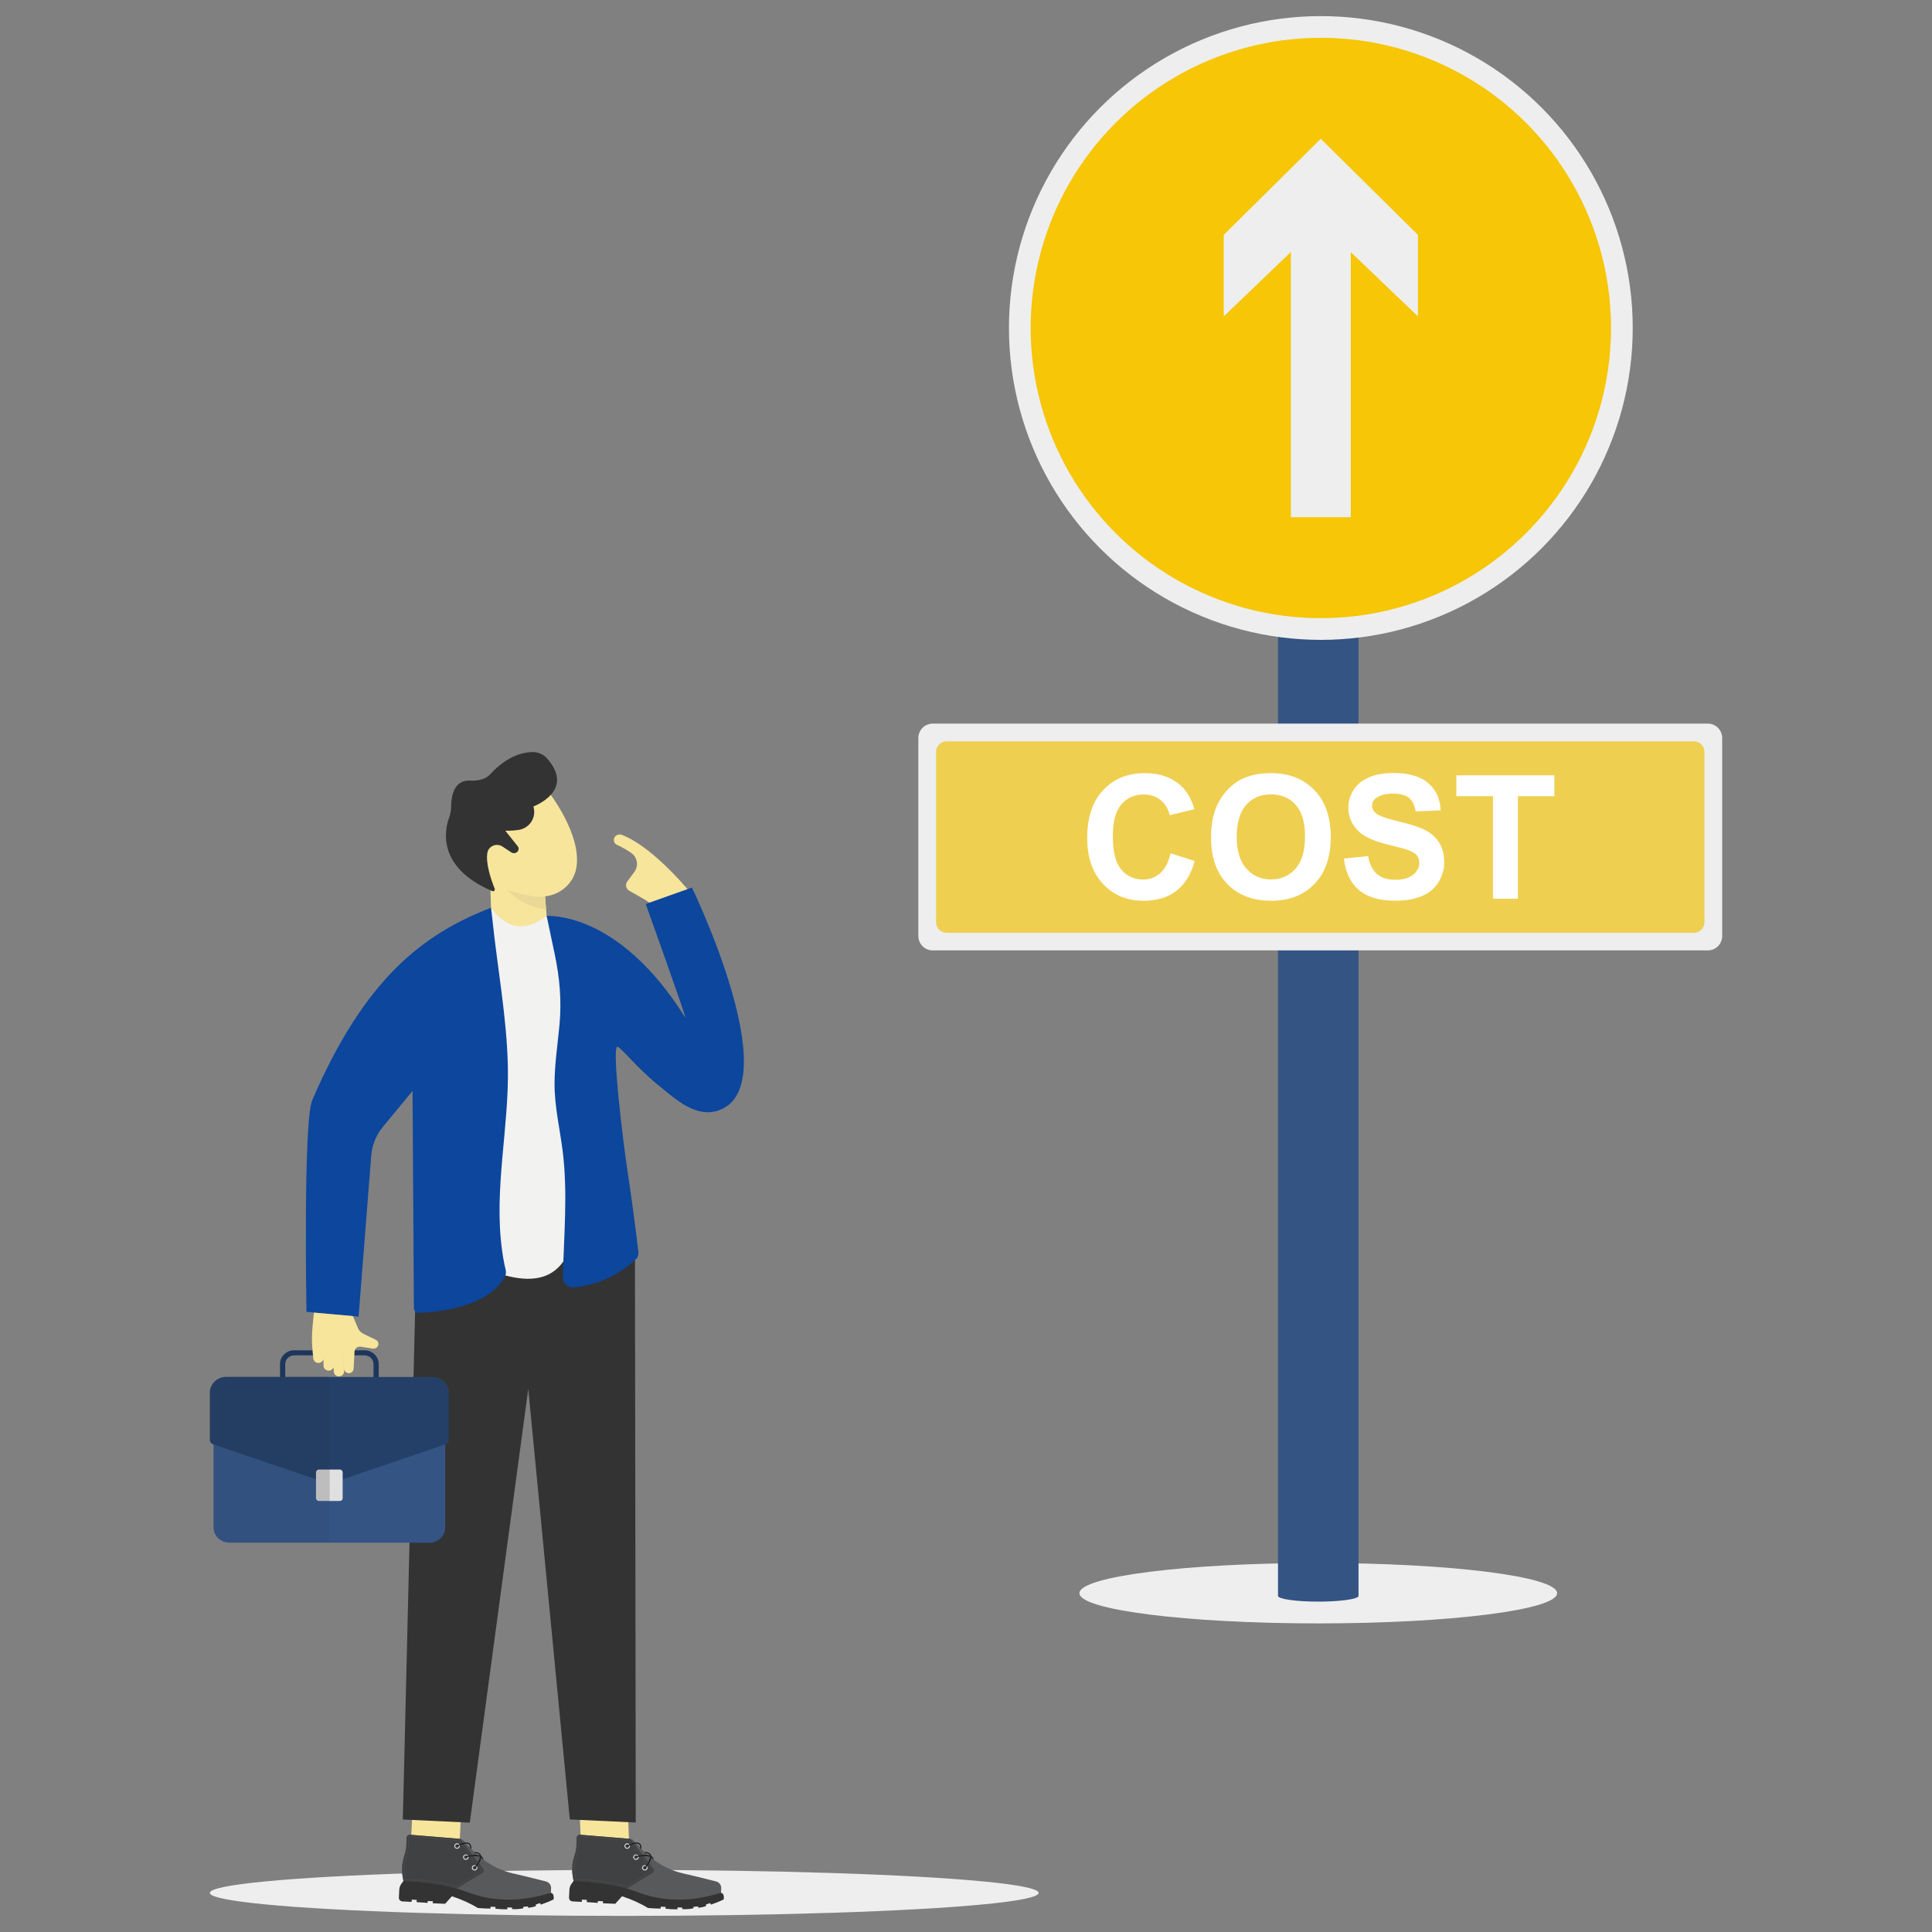 <?xml version="1.0" encoding="UTF-8"?>
<svg xmlns="http://www.w3.org/2000/svg" xml:space="preserve" id="Businessmanlookingatroadsigncostrisingupsymbolizingbusinessobstacle" x="0" y="0" version="1.1" viewBox="0 0 3000 3000">
  <rect x="0" y="0" width="3000" height="3000" fill="#808080" stroke="none"/>
  <ellipse cx="2047" cy="2473.9" fill="#eeeeee" rx="370.9" ry="46.9" class="coloreeeeee svgShape"></ellipse>
  <rect width="125" height="1562.8" x="1984.5" y="915.3" fill="#345483" class="color834e34 svgShape"></rect>
  <path fill="#345483" d="M2109.5,2478.1c0,4.9-28,8.9-62.5,8.9c-34.5,0-62.5-4-62.5-8.9s28-8.9,62.5-8.9     C2081.5,2469.2,2109.5,2473.2,2109.5,2478.1z" class="color834e34 svgShape"></path>
  <circle cx="2051" cy="509.3" r="484.3" fill="#eeeeee" class="coloreeeeee svgShape"></circle>
  <circle cx="2051" cy="509.3" r="450.6" fill="#f6c607" class="colorffa726 svgShape"></circle>
  <polygon fill="#eeeeee" points="2201.8 364.8 2201.8 491.3 2050.9 346.8 1900.2 491.3 1900.2 364.8 2050.9 215.5" class="coloreeeeee svgShape"></polygon>
  <rect width="93" height="487.6" x="2004.5" y="315.5" fill="#eeeeee" class="coloreeeeee svgShape"></rect>
  <g fill="#000000" class="color000000 svgShape">
    <path fill="#eeeeee" d="M2651.8,1475.8H1448.4c-12.4,0-22.4-10-22.4-22.4v-307.4c0-12.4,10-22.4,22.4-22.4h1203.4     c12.4,0,22.4,10,22.4,22.4v307.4C2674.2,1465.8,2664.2,1475.8,2651.8,1475.8z" class="coloreeeeee svgShape"></path>
    <path fill="#efcf50" d="M1453.5,1432.1v-264.6c0-9,7.3-16.3,16.3-16.3h1160.6c9,0,16.3,7.3,16.3,16.3v264.6c0,9-7.3,16.3-16.3,16.3     H1469.8C1460.8,1448.4,1453.5,1441.1,1453.5,1432.1z" class="coloref5350 svgShape"></path>
  </g>
  <g fill="#000000" class="color000000 svgShape">
    <path fill="#ffffff" d="m1817.6 1325 37.5 11.9c-5.8 20.9-15.3 36.5-28.7 46.6-13.4 10.2-30.3 15.2-50.9 15.2-25.4 0-46.4-8.7-62.7-26.1-16.4-17.4-24.6-41.2-24.6-71.3 0-31.9 8.2-56.7 24.7-74.3 16.5-17.6 38.1-26.5 65-26.5 23.5 0 42.5 6.9 57.1 20.8 8.7 8.2 15.3 20 19.6 35.3l-38.3 9.2c-2.3-9.9-7-17.8-14.2-23.5-7.2-5.8-15.9-8.6-26.2-8.6-14.2 0-25.7 5.1-34.6 15.3-8.9 10.2-13.3 26.7-13.3 49.5 0 24.2 4.4 41.5 13.1 51.8 8.7 10.3 20 15.4 34 15.4 10.3 0 19.1-3.3 26.5-9.8C1809.1 1349.3 1814.4 1339.1 1817.6 1325zM1880.5 1300.9c0-19.5 2.9-35.9 8.8-49.2 4.4-9.8 10.3-18.5 17.8-26.3 7.5-7.8 15.8-13.5 24.8-17.3 11.9-5.1 25.7-7.6 41.3-7.6 28.2 0 50.8 8.8 67.8 26.3 16.9 17.5 25.4 41.9 25.4 73.1 0 30.9-8.4 55.1-25.2 72.6-16.8 17.5-39.3 26.2-67.5 26.2-28.5 0-51.2-8.7-68-26.1C1888.9 1355.3 1880.5 1331.4 1880.5 1300.9zM1920.4 1299.5c0 21.7 5 38.2 15 49.3 10 11.2 22.8 16.8 38.2 16.8 15.4 0 28.1-5.6 38-16.7 9.9-11.1 14.8-27.8 14.8-50 0-22-4.8-38.3-14.5-49.2-9.6-10.8-22.4-16.2-38.4-16.2-15.9 0-28.8 5.5-38.6 16.4C1925.3 1261 1920.4 1277.5 1920.4 1299.5zM2086.8 1333.1l37.6-3.7c2.3 12.6 6.9 21.9 13.8 27.8 6.9 5.9 16.3 8.9 28 8.9 12.5 0 21.8-2.6 28.2-7.9 6.3-5.3 9.5-11.4 9.5-18.5 0-4.5-1.3-8.4-4-11.6-2.7-3.2-7.3-5.9-13.9-8.3-4.5-1.6-14.9-4.4-31-8.4-20.7-5.1-35.3-11.5-43.7-19-11.8-10.5-17.6-23.4-17.6-38.6 0-9.8 2.8-18.9 8.3-27.4 5.5-8.5 13.5-15 23.9-19.4 10.4-4.4 23-6.7 37.7-6.7 24.1 0 42.2 5.3 54.3 15.8 12.2 10.5 18.5 24.6 19.1 42.2l-38.7 1.7c-1.7-9.8-5.2-16.9-10.7-21.2-5.4-4.3-13.6-6.5-24.5-6.5-11.2 0-20 2.3-26.4 6.9-4.1 3-6.1 6.9-6.1 11.9 0 4.5 1.9 8.4 5.7 11.6 4.9 4.1 16.7 8.4 35.6 12.8 18.8 4.4 32.7 9 41.8 13.8 9 4.8 16.1 11.2 21.2 19.5 5.1 8.2 7.7 18.4 7.7 30.5 0 11-3.1 21.3-9.2 30.9-6.1 9.6-14.7 16.7-25.9 21.4-11.1 4.7-25 7-41.7 7-24.2 0-42.8-5.6-55.8-16.8C2097.1 1370.9 2089.3 1354.6 2086.8 1333.1zM2318.3 1395.5v-159.2h-56.9v-32.4h152.3v32.4H2357v159.2H2318.3z" class="colorf5f5f5 svgShape"></path>
  </g>
  <g fill="#000000" class="color000000 svgShape">
    <ellipse cx="969.3" cy="2939.3" fill="#eeeeee" rx="643.5" ry="35.7" class="coloreeeeee svgShape"></ellipse>
    <path fill="#f7e59b" d="M1079.8 1395.4c0 0-60.8-78.3-114.1-99-4.6-1.8-9.8.2-11.8 4.5l0 0c-1.9 4.2-.1 9.1 4.2 11 7.5 3.4 14.8 7.5 22 12.5 9.8 6.9 11.9 20.2 4.8 29.7l-10.6 14.3c-3.9 4.7-2.6 11.6 2.8 14.7l20.6 11.8c11.7 6.7 22.2 15.1 31.2 24.8l22 23.9L1079.8 1395.4zM848.8 1422c-31.7 52.6-60.5 47.5-86.4-12.5l-1.9-60.5 82.8 5.3L848.8 1422z" class="colorf7c19b svgShape"></path>
    <polygon fill="#f7e59b" points="712.1 2893.3 636.6 2889.8 642.2 2777.9 717.6 2781.4" class="colorf7c19b svgShape"></polygon>
    <path fill="#333333" d="M638.7,2907l-12.2,13.7l-3.3,4.5c-1.9,2.6-3,5.7-3.2,8.9l-0.6,12.5c-0.2,3.1,2.3,5.7,5.5,5.9l14.3,0.7       l0.2-3.5l7.7,0.4l-0.2,3.5l17.1,1.2l0.1-2.9l8.1,0.4l-0.2,3.1l19.2,0.8l10.5-11.7c15.1,5,28.6,11,40,18.1       c0.5,0.4,20,1.4,20,0.9l0.1-2.8l7.6,0.4l-0.1,2.8c6.2,0.7,12.4,1,18.5,0.9l0.1-3l7.4,0.3l-0.1,2.4c6.5,0.3,12.3-0.1,17.3-1.3       l0.1-2.3l7.4-0.6l-0.1,2.1c4.4-0.4,8.5-1.3,12.3-2.6l-0.3-2.4l6.7-2.3l1.2,2.4c7.3-2.5,14-5.2,19.8-8.1c0,0,1.7-9.5-4.4-10.3       l-77.7-12l-99.6-18.1L638.7,2907z" class="color333333 svgShape"></path>
    <path fill="#58595b" d="M624.4,2899.5c-0.2,4.7,0,9.4,0.8,14l1.2,7.2c30.1,0.9,58,4.4,82.7,11.7c5.1,1.5,10.1,3.2,15,5.1       c41.5,16.2,85.4,16,131.3,1.5l0.3-6.8c0.3-5.1-3.2-9.6-8.2-10.8l-33.1-8.2c-5.9-1.5-11.8-2.7-17.7-4.1       c-16.6-3.8-31.8-11-45.8-21.2c-0.8-0.6-1.5-1.1-2.3-1.7c-0.4-0.3-0.9-0.7-1.3-1c-1.3,7.1-8.7,15.5-9.1,15.9       c-0.2,0.3-0.6,0.4-0.9,0.3c-0.2,0-0.3-0.1-0.4-0.2c-0.4-0.3-0.4-0.9-0.1-1.3c2.7-3,8.4-10.7,8.8-16.1c-0.3-0.2-0.6-0.5-1-0.8       c-5.8-1.9-15.8-0.1-19.9,1c-0.5,0.1-1-0.2-1.1-0.6c-0.1-0.5,0.2-1,0.7-1.1c0.6-0.1,10-2.6,17.5-1.7c-1.1-1-2.2-1.9-3.3-2.9       c-0.7-0.6-1.4-1.3-2.1-1.9c-1.5-1.4-3-2.8-4.4-4.3c-0.6-0.6-1.2-1.2-1.8-1.8c-2.1-2.2-4.2-4.5-6.3-6.8       c-4.7,0.1-10.9,3.1-13.5,4.5c-0.4,0.3-1,0.1-1.3-0.3c-0.3-0.4-0.1-1,0.3-1.2c0.4-0.2,7-4,13-4.7c-0.8-1-1.6-1.9-2.4-2.9       c-1.3-1.6-3.3-2.6-5.4-2.8l-77.7-6.4c-2.8-0.2-5.3,1.9-5.4,4.7l-0.2,8.9c-0.1,6.6-1.3,13.2-3.4,19.5       C625.8,2887.7,624.7,2893.5,624.4,2899.5z" class="color58595b svgShape"></path>
    <path fill="#1f2123" d="M736.7 2901.1c.1.1.3.2.4.2.3 0 .7-.1.9-.3.4-.4 7.9-8.9 9.1-15.9-.6-.4-1.1-.9-1.7-1.4-.4 5.4-6.2 13.1-8.8 16.1C736.3 2900.2 736.3 2900.7 736.7 2901.1zM723.4 2883.3c.1.5.6.8 1.1.6 4.1-1.1 14.1-2.9 19.9-1-1-.8-1.9-1.6-2.9-2.4-7.5-.9-16.9 1.6-17.5 1.7C723.6 2882.3 723.3 2882.8 723.4 2883.3z" class="color231f20 svgShape"></path>
    <path fill="#303030" d="M708.9,2867c0.3,0.4,0.8,0.6,1.3,0.3c2.6-1.5,8.8-4.4,13.5-4.5c-0.5-0.6-1-1.1-1.5-1.7       c-6,0.7-12.6,4.5-13,4.7C708.8,2866,708.6,2866.5,708.9,2867z" class="color303030 svgShape"></path>
    <path fill="#404142" d="M624.4,2899.5c-0.2,4.7,0,9.4,0.8,14l1.2,7.2c30.1,0.9,58,4.4,82.7,11.7l39.8-24.1       c2.3-1.4,2.9-4.4,1.3-6.5l-35.9-46.5l-77.7-6.4c-2.8-0.2-5.3,1.9-5.4,4.7l-0.2,8.9c-0.1,6.6-1.3,13.2-3.4,19.5       C625.8,2887.7,624.7,2893.5,624.4,2899.5z" class="color414042 svgShape"></path>
    <polygon fill="#58595b" points="712.7 2858.7 713.4 2858.2 712.9 2857.6 712.2 2857.6 712.1 2858.4 712.5 2858.4" class="color58595b svgShape"></polygon>
    <path fill="#58595b" d="M628.6,2915.6l0.8-0.1l0.2,1.1l-0.8,0.1L628.6,2915.6z M628.2,2913.4l0.8-0.1l0.2,1.1l-0.8,0.1          L628.2,2913.4z M627.9,2911.3l0.8-0.1c0.1,0.4,0.1,0.7,0.2,1.1l-0.8,0.1C628,2912,627.9,2911.6,627.9,2911.3z M627.6,2909.1          l0.8-0.1c0,0.4,0.1,0.7,0.1,1.1l-0.8,0.1C627.7,2909.8,627.6,2909.4,627.6,2909.1z M627.4,2906.9l0.8-0.1          c0,0.4,0.1,0.7,0.1,1.1l-0.8,0.1C627.5,2907.6,627.4,2907.2,627.4,2906.9z M627.3,2904.7l0.8,0c0,0.4,0,0.7,0,1.1l-0.8,0          C627.3,2905.4,627.3,2905,627.3,2904.7z M627.2,2902.5h0.8c0,0.4,0,0.7,0,1.1l-0.8,0          C627.3,2903.2,627.2,2902.8,627.2,2902.5z M627.3,2900.3l0.8,0c0,0.4,0,0.7,0,1.1l-0.8,0          C627.3,2901,627.3,2900.6,627.3,2900.3z M627.3,2899.2c0-0.4,0-0.7,0.1-1.1l0.8,0.1c0,0.4,0,0.7-0.1,1.1L627.3,2899.2z           M627.5,2897c0-0.4,0.1-0.7,0.1-1.1l0.8,0.1c0,0.4-0.1,0.7-0.1,1.1L627.5,2897z M627.7,2894.8c0-0.4,0.1-0.7,0.1-1.1          l0.8,0.1c-0.1,0.4-0.1,0.7-0.1,1.1L627.7,2894.8z M628,2892.6c0.1-0.4,0.1-0.7,0.2-1.1l0.8,0.1c-0.1,0.4-0.1,0.7-0.2,1.1          L628,2892.6z M628.4,2890.4c0.1-0.4,0.1-0.7,0.2-1.1l0.8,0.2c-0.1,0.4-0.1,0.7-0.2,1.1L628.4,2890.4z M628.9,2888.3          c0.1-0.4,0.2-0.7,0.3-1.1l0.8,0.2c-0.1,0.4-0.2,0.7-0.3,1.1L628.9,2888.3z M629.4,2886.1c0.1-0.4,0.2-0.7,0.3-1.1l0.8,0.2          c-0.1,0.3-0.2,0.7-0.3,1L629.4,2886.1z M630.1,2884c0.1-0.4,0.2-0.7,0.3-1.1l0.8,0.3c-0.1,0.3-0.2,0.7-0.3,1L630.1,2884z           M630.7,2881.9c0.1-0.3,0.2-0.7,0.3-1l0.8,0.2c-0.1,0.4-0.2,0.7-0.3,1.1L630.7,2881.9z M631.4,2879.8c0.1-0.3,0.2-0.7,0.3-1          l0.8,0.2c-0.1,0.4-0.2,0.7-0.3,1.1L631.4,2879.8z M631.9,2877.7c0.1-0.3,0.2-0.7,0.3-1.1l0.8,0.2c-0.1,0.4-0.2,0.7-0.3,1.1          L631.9,2877.7z M632.4,2875.6c0.1-0.4,0.2-0.7,0.2-1.1l0.8,0.2c-0.1,0.4-0.1,0.7-0.2,1.1L632.4,2875.6z M632.9,2873.4          c0.1-0.4,0.1-0.7,0.2-1.1l0.8,0.1c-0.1,0.4-0.1,0.7-0.2,1.1L632.9,2873.4z M633.2,2871.3c0.1-0.4,0.1-0.7,0.1-1.1l0.8,0.1          c0,0.4-0.1,0.7-0.1,1.1L633.2,2871.3z M633.5,2869.1c0-0.4,0.1-0.7,0.1-1.1l0.8,0.1c0,0.4-0.1,0.7-0.1,1.1L633.5,2869.1z           M633.7,2867c0-0.4,0.1-0.7,0.1-1.1l0.8,0c0,0.4,0,0.7-0.1,1.1L633.7,2867z M633.9,2863.7l0.8,0c0,0.4,0,0.7,0,1.1l-0.8,0          C633.8,2864.4,633.9,2864.1,633.9,2863.7z M633.9,2861.5l0.8,0l0,1.1l-0.8,0L633.9,2861.5z M633.9,2859.3l0.8,0l0,1.1          l-0.8,0L633.9,2859.3z M634,2857.1l0.8,0l0,1.1l-0.8,0L634,2857.1z M634,2854.9l0.8,0l0,1.1l-0.8,0L634,2854.9z           M709.9,2858.2l0.1-0.8l1.1,0.1l-0.1,0.8L709.9,2858.2z M707.6,2858l0.1-0.8l1.1,0.1l-0.1,0.8L707.6,2858z M705.4,2857.8          l0.1-0.8l1.1,0.1l-0.1,0.8L705.4,2857.8z M703.1,2857.6l0.1-0.8l1.1,0.1l-0.1,0.8L703.1,2857.6z M700.9,2857.4l0.1-0.8          l1.1,0.1l-0.1,0.8L700.9,2857.4z M698.6,2857.3l0.1-0.8l1.1,0.1l-0.1,0.8L698.6,2857.3z M696.4,2857.1l0.1-0.8l1.1,0.1          l-0.1,0.8L696.4,2857.1z M694.1,2856.9l0.1-0.8l1.1,0.1l-0.1,0.8L694.1,2856.9z M691.9,2856.7l0.1-0.8l1.1,0.1l-0.1,0.8          L691.9,2856.7z M689.6,2856.5l0.1-0.8l1.1,0.1l-0.2,0.8L689.6,2856.5z M634.1,2853.8c0.1-0.4,0.3-0.8,0.5-1.2l0.7,0.5          c-0.2,0.3-0.3,0.5-0.4,0.8L634.1,2853.8z M687.4,2856.3l0.1-0.8l1.1,0.1l-0.1,0.8L687.4,2856.3z M685.1,2856.1l0.1-0.8          l1.1,0.1l-0.1,0.8L685.1,2856.1z M682.9,2855.9l0.1-0.8l1.1,0.1l-0.2,0.8L682.9,2855.9z M680.6,2855.8l0.1-0.8l1.1,0.1          l-0.1,0.8L680.6,2855.8z M678.4,2855.6l0.1-0.8l1.1,0.1l-0.1,0.8L678.4,2855.6z M676.1,2855.4l0.1-0.8l1.1,0.1l-0.1,0.8          L676.1,2855.4z M673.9,2855.2l0.1-0.8l1.1,0.1l-0.1,0.8L673.9,2855.2z M671.6,2855l0.1-0.8l1.1,0.1l-0.1,0.8L671.6,2855z           M669.4,2854.8l0.1-0.8l1.1,0.1l-0.1,0.8L669.4,2854.8z M667.1,2854.6l0.1-0.8l1.1,0.1l-0.1,0.8L667.1,2854.6z           M664.9,2854.5l0.1-0.8l1.1,0.1l-0.1,0.8L664.9,2854.5z M662.7,2854.3l0.1-0.8l1.1,0.1l-0.1,0.8L662.7,2854.3z           M660.4,2854.1l0.1-0.8l1.1,0.1l-0.1,0.8L660.4,2854.1z M658.2,2853.9l0.1-0.8l1.1,0.1l-0.1,0.8L658.2,2853.9z           M655.9,2853.7l0.1-0.8l1.1,0.1l-0.1,0.8L655.9,2853.7z M653.7,2853.5l0.1-0.8l1.1,0.1l-0.1,0.8L653.7,2853.5z           M651.4,2853.3l0.1-0.8l1.1,0.1l-0.1,0.8L651.4,2853.3z M649.2,2853.2l0.1-0.8l1.1,0.1l-0.1,0.8L649.2,2853.2z M646.9,2853          l0.1-0.8l1.1,0.1l-0.1,0.8L646.9,2853z M635.5,2851.8c0.4-0.2,0.8-0.3,1.2-0.4l0.1,0.8c-0.3,0-0.6,0.1-0.9,0.3L635.5,2851.8          z M644.7,2852.8l0.1-0.8l1.1,0.1l-0.1,0.8L644.7,2852.8z M642.4,2852.6l0.1-0.8l1.1,0.1l-0.1,0.8L642.4,2852.6z           M640.2,2852.4l0.1-0.8l1.1,0.1l-0.1,0.8L640.2,2852.4z M637.9,2852.2l0.1-0.8l1.1,0.1l-0.1,0.8L637.9,2852.2z" class="color58595b svgShape"></path>
    <polygon fill="#58595b" points="629.1 2918.5 630 2918.5 630 2917.7 629.8 2917.7 629.8 2917.5 628.9 2917.6" class="color58595b svgShape"></polygon>
    <path fill="#58595b" d="M705.7,2929l0.2-0.8l1.1,0.3l-0.2,0.8L705.7,2929z M703.5,2928.4l0.2-0.8l1.1,0.3l-0.2,0.8          L703.5,2928.4z M701.4,2927.8l0.2-0.8l1.1,0.3l-0.2,0.8L701.4,2927.8z M699.2,2927.3l0.2-0.8l1.1,0.3l-0.2,0.8L699.2,2927.3          z M697.1,2926.8l0.2-0.8l1.1,0.3l-0.2,0.8L697.1,2926.8z M694.9,2926.3l0.2-0.8l1.1,0.2l-0.2,0.8L694.9,2926.3z           M692.7,2925.8l0.2-0.8l1.1,0.2l-0.2,0.8L692.7,2925.8z M690.6,2925.3l0.2-0.8l1.1,0.2l-0.2,0.8L690.6,2925.3z           M688.4,2924.9l0.2-0.8l1.1,0.2l-0.2,0.8L688.4,2924.9z M686.2,2924.4l0.2-0.8l1.1,0.2l-0.2,0.8L686.2,2924.4z M684.1,2924          l0.2-0.8l1.1,0.2l-0.2,0.8L684.1,2924z M681.9,2923.6l0.1-0.8l1.1,0.2l-0.2,0.8L681.9,2923.6z M679.7,2923.3l0.1-0.8          l1.1,0.2l-0.1,0.8L679.7,2923.3z M677.5,2922.9l0.1-0.8l1.1,0.2l-0.1,0.8L677.5,2922.9z M675.3,2922.6l0.1-0.8l1.1,0.2          l-0.1,0.8L675.3,2922.6z M673.1,2922.2l0.1-0.8l1.1,0.2l-0.1,0.8L673.1,2922.2z M670.9,2921.9l0.1-0.8l1.1,0.2l-0.1,0.8          L670.9,2921.9z M668.7,2921.6l0.1-0.8l1.1,0.1l-0.1,0.8L668.7,2921.6z M666.5,2921.3l0.1-0.8l1.1,0.1l-0.1,0.8L666.5,2921.3          z M664.3,2921.1l0.1-0.8l1.1,0.1l-0.1,0.8L664.3,2921.1z M662.1,2920.8l0.1-0.8l1.1,0.1l-0.1,0.8L662.1,2920.8z           M659.9,2920.6l0.1-0.8l1.1,0.1l-0.1,0.8L659.9,2920.6z M657.7,2920.3l0.1-0.8l1.1,0.1l-0.1,0.8L657.7,2920.3z           M655.5,2920.1l0.1-0.8l1.1,0.1l-0.1,0.8L655.5,2920.1z M653.3,2919.9l0.1-0.8l1.1,0.1l-0.1,0.8L653.3,2919.9z           M651.1,2919.7l0.1-0.8l1.1,0.1l-0.1,0.8L651.1,2919.7z M648.8,2919.6l0.1-0.8l1.1,0.1l-0.1,0.8L648.8,2919.6z           M646.6,2919.4l0.1-0.8l1.1,0.1l-0.1,0.8L646.6,2919.4z M644.4,2919.3l0.1-0.8l1.1,0.1l-0.1,0.8L644.4,2919.3z           M642.2,2919.1l0.1-0.8l1.1,0.1l-0.1,0.8L642.2,2919.1z M640,2919l0-0.8l1.1,0.1l-0.1,0.8L640,2919z M631.1,2917.8l1.1,0          l0,0.8l-1.1,0L631.1,2917.8z M637.8,2918.9l0-0.8l1.1,0.1l0,0.8L637.8,2918.9z M633.4,2917.9l1.1,0l0,0.8l-1.1,0          L633.4,2917.9z M635.5,2918.8l0-0.8l1.1,0.1l0,0.8L635.5,2918.8z" class="color58595b svgShape"></path>
    <polygon fill="#58595b" points="708.5 2929.8 709.1 2929.4 708.7 2928.7 708.4 2928.9 708 2928.8 707.8 2929.6" class="color58595b svgShape"></polygon>
    <path fill="#58595b" d="M709.6,2928.1l0.9-0.6l0.4,0.7l-0.9,0.6L709.6,2928.1z M711.5,2927l0.9-0.6l0.4,0.7l-0.9,0.6          L711.5,2927z M713.4,2925.9l0.9-0.6l0.4,0.7l-0.9,0.6L713.4,2925.9z M715.3,2924.7l0.9-0.6l0.4,0.7l-0.9,0.6L715.3,2924.7z           M717.2,2923.6l0.9-0.6l0.4,0.7l-0.9,0.6L717.2,2923.6z M719.1,2922.4l0.9-0.6l0.4,0.7l-0.9,0.6L719.1,2922.4z M721,2921.3          l0.9-0.6l0.4,0.7l-0.9,0.6L721,2921.3z M722.8,2920.2l0.9-0.6l0.4,0.7l-0.9,0.6L722.8,2920.2z M724.7,2919l0.9-0.6l0.4,0.7          l-0.9,0.6L724.7,2919z M726.6,2917.9l0.9-0.6l0.4,0.7l-0.9,0.6L726.6,2917.9z M728.5,2916.7l0.9-0.6l0.4,0.7l-0.9,0.6          L728.5,2916.7z M730.4,2915.6l0.9-0.6l0.4,0.7l-0.9,0.6L730.4,2915.6z M732.3,2914.5l0.9-0.6l0.4,0.7l-0.9,0.6L732.3,2914.5          z M734.2,2913.3l0.9-0.6l0.4,0.7l-0.9,0.6L734.2,2913.3z M736.1,2912.2l0.9-0.6l0.4,0.7l-0.9,0.6L736.1,2912.2z M737.9,2911          l0.9-0.6l0.4,0.7l-0.9,0.6L737.9,2911z M739.8,2909.9l0.9-0.6l0.4,0.7l-0.9,0.6L739.8,2909.9z M741.7,2908.7l0.9-0.6          l0.4,0.7l-0.9,0.6L741.7,2908.7z M743.6,2907.6l0.9-0.6l0.4,0.7l-0.9,0.6L743.6,2907.6z M745.5,2906.5l0.9-0.6l0.4,0.7          l-0.9,0.6L745.5,2906.5z M747.1,2905.3c0.1-0.2,0.2-0.4,0.3-0.7c0-0.1,0-0.1,0-0.2l0.8,0.1c0,0.1,0,0.2,0,0.3          c-0.1,0.3-0.2,0.6-0.4,0.9L747.1,2905.3z M747,2903.2l-0.3-0.4l0.7-0.5l0.3,0.4c0.1,0.2,0.3,0.4,0.3,0.6l-0.8,0.3          C747.2,2903.4,747.1,2903.3,747,2903.2z M745.3,2901l0.7-0.5l0.7,0.9l-0.7,0.5L745.3,2901z M744,2899.3l0.7-0.5l0.7,0.9          l-0.7,0.5L744,2899.3z M742.7,2897.6l0.7-0.5l0.7,0.9l-0.7,0.5L742.7,2897.6z M741.4,2895.9l0.7-0.5l0.7,0.9l-0.7,0.5          L741.4,2895.9z M740,2894.1l0.7-0.5l0.7,0.9l-0.7,0.5L740,2894.1z M738.7,2892.4l0.7-0.5l0.7,0.9l-0.7,0.5L738.7,2892.4z           M737.4,2890.7l0.7-0.5l0.7,0.9l-0.7,0.5L737.4,2890.7z M736,2888.9l0.7-0.5l0.7,0.9l-0.7,0.5L736,2888.9z M734.7,2887.2          l0.7-0.5l0.7,0.9l-0.7,0.5L734.7,2887.2z M733.4,2885.5l0.7-0.5l0.7,0.9l-0.7,0.5L733.4,2885.5z M732,2883.8l0.7-0.5          l0.7,0.9l-0.7,0.5L732,2883.8z M730.7,2882l0.7-0.5l0.7,0.9l-0.7,0.5L730.7,2882z M729.4,2880.3l0.7-0.5l0.7,0.9l-0.7,0.5          L729.4,2880.3z M728,2878.6l0.7-0.5l0.7,0.9l-0.7,0.5L728,2878.6z M726.7,2876.8l0.7-0.5l0.7,0.9l-0.7,0.5L726.7,2876.8z           M725.4,2875.1l0.7-0.5l0.7,0.9l-0.7,0.5L725.4,2875.1z M724,2873.4l0.7-0.5l0.7,0.9l-0.7,0.5L724,2873.4z M722.7,2871.7          l0.7-0.5l0.7,0.9l-0.7,0.5L722.7,2871.7z M721.4,2869.9l0.7-0.5l0.7,0.9l-0.7,0.5L721.4,2869.9z M720,2868.2l0.7-0.5          l0.7,0.9l-0.7,0.5L720,2868.2z M718.7,2866.5l0.7-0.5l0.7,0.9l-0.7,0.5L718.7,2866.5z M717.4,2864.7l0.7-0.5l0.7,0.9          l-0.7,0.5L717.4,2864.7z M716,2863l0.7-0.5l0.7,0.9l-0.7,0.5L716,2863z M714.7,2861.3l0.7-0.5l0.7,0.9l-0.7,0.5          L714.7,2861.3z M713.4,2859.6l0.7-0.5l0.7,0.9l-0.7,0.5L713.4,2859.6z" class="color58595b svgShape"></path>
    <g fill="#000000" class="color000000 svgShape">
      <path fill="#e8e8e6" d="M732.7 2899.6c.4-2.3 2.6-3.8 5-3.4 2.3.4 3.9 2.6 3.5 4.8-.4 2.3-2.6 3.8-5 3.4C733.9 2904.1 732.3 2901.9 732.7 2899.6zM734.1 2899.8c-.3 1.6.8 3.1 2.4 3.3 1.6.3 3.2-.8 3.4-2.4.3-1.6-.8-3.1-2.4-3.3C735.9 2897.2 734.3 2898.2 734.1 2899.8zM719.1 2883.1c.4-2.3 2.6-3.8 5-3.4 2.3.4 3.9 2.6 3.5 4.8-.4 2.3-2.6 3.8-5 3.4C720.2 2887.5 718.7 2885.3 719.1 2883.1zM720.4 2883.3c-.3 1.6.8 3.1 2.4 3.3 1.6.3 3.2-.8 3.4-2.4.3-1.6-.8-3.1-2.4-3.3C722.2 2880.6 720.7 2881.7 720.4 2883.3z" class="colore6e7e8 svgShape"></path>
      <g fill="#000000" class="color000000 svgShape">
        <path fill="#1f2123" d="M736.6,2899.8c-0.3,0.4-0.3,1,0.1,1.3c0.1,0.1,0.3,0.2,0.4,0.2c0.3,0,0.7-0.1,0.9-0.3          c0.4-0.4,7.9-8.9,9.1-15.9c0-0.2,0.1-0.4,0.1-0.6c0.1-0.8,0.1-1.5,0-2.2c-0.1-0.8-0.3-1.6-0.7-2.3c-1.5-2.8-5-4.3-10.5-4.3          c0.7,0.7,1.4,1.3,2.1,1.9c3.5,0.3,5.8,1.4,6.7,3.2c0.1,0.2,0.2,0.3,0.2,0.5c0.2,0.6,0.3,1.3,0.3,2.1c0,0.1,0,0.3,0,0.4          C745.1,2889.1,739.3,2896.8,736.6,2899.8z" class="color231f20 svgShape"></path>
        <path fill="#1f2123" d="M723.4,2883.3c0.1,0.5,0.6,0.8,1.1,0.6c4.1-1.1,14.1-2.9,19.9-1c0.3,0.1,0.7,0.2,1,0.3          c0.7,0.3,1.3,0.7,1.8,1.1c0.2,0.2,0.4,0.4,0.6,0.6c0.3,0.3,0.5,0.7,0.6,1.1c0.8,0.6,1.5,1.2,2.3,1.7          c-0.1-1.5-0.6-2.8-1.5-3.9c-0.6-0.7-1.2-1.2-2-1.7c-0.6-0.4-1.4-0.7-2.1-0.9c-1.1-0.4-2.3-0.6-3.6-0.7          c-7.5-0.9-16.9,1.6-17.5,1.7C723.6,2882.3,723.3,2882.8,723.4,2883.3z" class="color231f20 svgShape"></path>
      </g>
    </g>
    <g fill="#000000" class="color000000 svgShape">
      <path fill="#e8e8e6" d="M705.4,2866.3c0.1-2.3,2.2-4.1,4.5-4c2.4,0.1,4.2,2.1,4.1,4.4c-0.1,2.3-2.2,4.1-4.5,4         C707.1,2870.6,705.3,2868.6,705.4,2866.3z M706.7,2866.4c-0.1,1.6,1.2,3,2.8,3c1.6,0.1,3-1.1,3.1-2.7c0.1-1.6-1.2-3-2.8-3         C708.2,2863.5,706.8,2864.8,706.7,2866.4z" class="colore6e7e8 svgShape"></path>
      <path fill="#1f2123" d="M708.9,2867c0.3,0.4,0.8,0.6,1.3,0.3c2.6-1.5,8.8-4.4,13.5-4.5c1.6-0.1,3,0.2,4.1,0.9         c1.5,1,2.3,3,2.2,5.9c0.6,0.6,1.2,1.2,1.8,1.8c0.5-4.5-0.5-7.5-2.9-9.2c-1.8-1.2-4.2-1.4-6.6-1.1c-6,0.7-12.6,4.5-13,4.7         C708.8,2866,708.6,2866.5,708.9,2867z" class="color231f20 svgShape"></path>
    </g>
    <g fill="#000000" class="color000000 svgShape">
      <polygon fill="#f7e59b" points="978 2890.1 903.2 2892.8 898.8 2780.9 973.6 2778.1" class="colorf7c19b svgShape"></polygon>
      <path fill="#333333" d="M902.9,2907l-12.2,13.7l-3.3,4.5c-1.9,2.6-3,5.7-3.2,8.9l-0.6,12.5c-0.2,3.1,2.3,5.7,5.5,5.9l14.3,0.7       l0.2-3.5l7.7,0.4l-0.2,3.5l17.1,1.2l0.1-2.9l8.1,0.4l-0.2,3.1l19.2,0.8l10.5-11.7c15.1,5,28.6,11,40,18.1       c0.5,0.4,19.9,1.4,20,0.9l0.1-2.8l7.6,0.4l-0.1,2.8c6.2,0.7,12.4,1,18.5,0.9l0.1-3l7.4,0.3l-0.1,2.4c6.5,0.3,12.3-0.1,17.3-1.3       l0.1-2.3l7.4-0.6l-0.1,2.1c4.4-0.4,8.5-1.3,12.3-2.6l-0.3-2.4l6.7-2.3l1.2,2.4c7.3-2.5,14-5.2,19.8-8.1c0,0,1.7-9.5-4.4-10.3       l-77.7-12l-99.6-18.1L902.9,2907z" class="color333333 svgShape"></path>
      <path fill="#58595b" d="M888.6,2899.5c-0.2,4.7,0,9.4,0.8,14l1.2,7.2c30.1,0.9,58,4.4,82.7,11.7c5.1,1.5,10.1,3.2,15,5.1       c41.5,16.2,85.4,16,131.3,1.5l0.3-6.8c0.3-5.1-3.2-9.6-8.2-10.8l-33.1-8.2c-5.9-1.5-11.8-2.7-17.7-4.1       c-16.6-3.8-31.8-11-45.8-21.2c-0.8-0.6-1.5-1.1-2.3-1.7c-0.4-0.3-0.9-0.7-1.3-1c-1.3,7.1-8.7,15.5-9.1,15.9       c-0.2,0.3-0.6,0.4-0.9,0.3c-0.2,0-0.3-0.1-0.4-0.2c-0.4-0.3-0.4-0.9-0.1-1.3c2.7-3,8.5-10.7,8.8-16.1c-0.3-0.2-0.6-0.5-1-0.8       c-5.8-1.9-15.8-0.1-19.9,1c-0.5,0.1-1-0.2-1.1-0.6c-0.1-0.5,0.2-1,0.7-1.1c0.6-0.1,10-2.6,17.5-1.7c-1.1-1-2.2-1.9-3.3-2.9       c-0.7-0.6-1.4-1.3-2.1-1.9c-1.5-1.4-3-2.8-4.4-4.3c-0.6-0.6-1.2-1.2-1.8-1.8c-2.1-2.2-4.2-4.5-6.3-6.8       c-4.7,0.1-10.9,3.1-13.5,4.5c-0.5,0.3-1,0.1-1.3-0.3c-0.3-0.4-0.1-1,0.3-1.2c0.4-0.2,7-4,13-4.7c-0.8-1-1.6-1.9-2.4-2.9       c-1.3-1.6-3.3-2.6-5.4-2.8l-77.7-6.4c-2.8-0.2-5.3,1.9-5.4,4.7l-0.2,8.9c-0.1,6.6-1.3,13.2-3.4,19.5       C890,2887.7,888.9,2893.5,888.6,2899.5z" class="color58595b svgShape"></path>
      <path fill="#1f2123" d="M1000.9 2901.1c.1.1.3.2.4.2.3 0 .7-.1.9-.3.4-.4 7.9-8.9 9.1-15.9-.6-.4-1.1-.9-1.7-1.4-.4 5.4-6.2 13.1-8.8 16.1C1000.5 2900.2 1000.5 2900.7 1000.9 2901.1zM987.7 2883.3c.1.5.6.8 1.1.6 4.1-1.1 14.1-2.9 19.9-1-1-.8-1.9-1.6-2.9-2.4-7.5-.9-16.9 1.6-17.5 1.7C987.8 2882.3 987.5 2882.8 987.7 2883.3z" class="color231f20 svgShape"></path>
      <path fill="#303030" d="M973.1,2867c0.3,0.4,0.8,0.6,1.3,0.3c2.6-1.5,8.8-4.4,13.5-4.5c-0.5-0.6-1-1.1-1.5-1.7       c-6,0.7-12.6,4.5-13,4.7C973,2866,972.8,2866.5,973.1,2867z" class="color303030 svgShape"></path>
      <path fill="#404142" d="M888.6,2899.5c-0.2,4.7,0,9.4,0.8,14l1.2,7.2c30.1,0.9,58,4.4,82.7,11.7l39.8-24.1       c2.3-1.4,2.9-4.4,1.3-6.5l-35.9-46.5l-77.7-6.4c-2.8-0.2-5.3,1.9-5.4,4.7l-0.2,8.9c-0.1,6.6-1.3,13.2-3.4,19.5       C890,2887.7,888.9,2893.5,888.6,2899.5z" class="color414042 svgShape"></path>
      <polygon fill="#58595b" points="976.9 2858.7 977.6 2858.2 977.2 2857.6 976.4 2857.6 976.3 2858.4 976.7 2858.4" class="color58595b svgShape"></polygon>
      <path fill="#58595b" d="M892.8,2915.6l0.8-0.1l0.2,1.1l-0.8,0.1L892.8,2915.6z M892.5,2913.4l0.8-0.1l0.2,1.1l-0.8,0.1          L892.5,2913.4z M892.1,2911.3l0.8-0.1c0,0.4,0.1,0.7,0.2,1.1l-0.8,0.1C892.2,2912,892.2,2911.6,892.1,2911.3z M891.8,2909.1          l0.8-0.1c0,0.4,0.1,0.7,0.1,1.1l-0.8,0.1C891.9,2909.8,891.9,2909.4,891.8,2909.1z M891.6,2906.9l0.8-0.1          c0,0.4,0.1,0.7,0.1,1.1l-0.8,0.1C891.7,2907.6,891.7,2907.2,891.6,2906.9z M891.5,2904.7l0.8,0c0,0.4,0,0.7,0,1.1l-0.8,0          C891.5,2905.4,891.5,2905,891.5,2904.7z M891.5,2902.5h0.8c0,0.4,0,0.7,0,1.1l-0.8,0          C891.5,2903.2,891.5,2902.8,891.5,2902.5z M891.5,2900.3l0.8,0c0,0.4,0,0.7,0,1.1l-0.8,0          C891.5,2901,891.5,2900.6,891.5,2900.3z M891.6,2899.2c0-0.4,0-0.7,0.1-1.1l0.8,0.1c0,0.4,0,0.7-0.1,1.1L891.6,2899.2z           M891.7,2897c0-0.4,0.1-0.7,0.1-1.1l0.8,0.1c0,0.4-0.1,0.7-0.1,1.1L891.7,2897z M892,2894.8c0-0.4,0.1-0.7,0.1-1.1l0.8,0.1          c0,0.4-0.1,0.7-0.1,1.1L892,2894.8z M892.3,2892.6c0.1-0.4,0.1-0.7,0.2-1.1l0.8,0.1c-0.1,0.4-0.1,0.7-0.2,1.1L892.3,2892.6z           M892.7,2890.4c0.1-0.4,0.1-0.7,0.2-1.1l0.8,0.2c-0.1,0.4-0.1,0.7-0.2,1.1L892.7,2890.4z M893.1,2888.3          c0.1-0.4,0.2-0.7,0.3-1.1l0.8,0.2c-0.1,0.4-0.2,0.7-0.3,1.1L893.1,2888.3z M893.7,2886.1c0.1-0.4,0.2-0.7,0.3-1.1l0.8,0.2          c-0.1,0.3-0.2,0.7-0.3,1L893.7,2886.1z M894.3,2884c0.1-0.4,0.2-0.7,0.3-1.1l0.8,0.3c-0.1,0.3-0.2,0.7-0.3,1L894.3,2884z           M895,2881.9c0.1-0.3,0.2-0.7,0.3-1l0.8,0.2c-0.1,0.4-0.2,0.7-0.3,1.1L895,2881.9z M895.6,2879.8c0.1-0.3,0.2-0.7,0.3-1          l0.8,0.2c-0.1,0.4-0.2,0.7-0.3,1.1L895.6,2879.8z M896.2,2877.7c0.1-0.3,0.2-0.7,0.3-1.1l0.8,0.2c-0.1,0.4-0.2,0.7-0.3,1.1          L896.2,2877.7z M896.7,2875.6c0.1-0.4,0.1-0.7,0.2-1.1l0.8,0.2c-0.1,0.4-0.1,0.7-0.2,1.1L896.7,2875.6z M897.1,2873.4          c0.1-0.4,0.1-0.7,0.2-1.1l0.8,0.1c-0.1,0.4-0.1,0.7-0.2,1.1L897.1,2873.4z M897.4,2871.3c0.1-0.4,0.1-0.7,0.1-1.1l0.8,0.1          c0,0.4-0.1,0.7-0.1,1.1L897.4,2871.3z M897.7,2869.1c0-0.4,0.1-0.7,0.1-1.1l0.8,0.1c0,0.4-0.1,0.7-0.1,1.1L897.7,2869.1z           M897.9,2867c0-0.4,0.1-0.7,0.1-1.1l0.8,0c0,0.4,0,0.7-0.1,1.1L897.9,2867z M898.1,2863.7l0.8,0c0,0.4,0,0.7,0,1.1l-0.8,0          C898.1,2864.4,898.1,2864.1,898.1,2863.7z M898.1,2861.5l0.8,0l0,1.1l-0.8,0L898.1,2861.5z M898.2,2859.3l0.8,0l0,1.1          l-0.8,0L898.2,2859.3z M898.2,2857.1l0.8,0l0,1.1l-0.8,0L898.2,2857.1z M898.2,2854.9l0.8,0l0,1.1l-0.8,0L898.2,2854.9z           M974.1,2858.2l0.1-0.8l1.1,0.1l-0.1,0.8L974.1,2858.2z M971.8,2858l0.1-0.8l1.1,0.1l-0.1,0.8L971.8,2858z M969.6,2857.8          l0.1-0.8l1.1,0.1l-0.1,0.8L969.6,2857.8z M967.3,2857.6l0.1-0.8l1.1,0.1l-0.1,0.8L967.3,2857.6z M965.1,2857.4l0.1-0.8          l1.1,0.1l-0.1,0.8L965.1,2857.4z M962.8,2857.3l0.1-0.8l1.1,0.1l-0.1,0.8L962.8,2857.3z M960.6,2857.1l0.1-0.8l1.1,0.1          l-0.1,0.8L960.6,2857.1z M958.3,2856.9l0.1-0.8l1.1,0.1l-0.1,0.8L958.3,2856.9z M956.1,2856.7l0.1-0.8l1.1,0.1l-0.1,0.8          L956.1,2856.7z M953.9,2856.5l0.1-0.8l1.1,0.1l-0.2,0.8L953.9,2856.5z M898.3,2853.8c0.1-0.4,0.2-0.8,0.5-1.2l0.7,0.5          c-0.2,0.3-0.3,0.5-0.4,0.8L898.3,2853.8z M951.6,2856.3l0.1-0.8l1.1,0.1l-0.1,0.8L951.6,2856.3z M949.4,2856.1l0.1-0.8          l1.1,0.1l-0.1,0.8L949.4,2856.1z M947.1,2855.9l0.1-0.8l1.1,0.1l-0.2,0.8L947.1,2855.9z M944.9,2855.8l0.1-0.8l1.1,0.1          l-0.1,0.8L944.9,2855.8z M942.6,2855.6l0.1-0.8l1.1,0.1l-0.1,0.8L942.6,2855.6z M940.4,2855.4l0.1-0.8l1.1,0.1l-0.1,0.8          L940.4,2855.4z M938.1,2855.2l0.1-0.8l1.1,0.1l-0.1,0.8L938.1,2855.2z M935.9,2855l0.1-0.8l1.1,0.1l-0.1,0.8L935.9,2855z           M933.6,2854.8l0.1-0.8l1.1,0.1l-0.1,0.8L933.6,2854.8z M931.4,2854.6l0.1-0.8l1.1,0.1l-0.1,0.8L931.4,2854.6z           M929.1,2854.5l0.1-0.8l1.1,0.1l-0.1,0.8L929.1,2854.5z M926.9,2854.3l0.1-0.8l1.1,0.1l-0.1,0.8L926.9,2854.3z           M924.6,2854.1l0.1-0.8l1.1,0.1l-0.1,0.8L924.6,2854.1z M922.4,2853.9l0.1-0.8l1.1,0.1l-0.1,0.8L922.4,2853.9z           M920.1,2853.7l0.1-0.8l1.1,0.1l-0.1,0.8L920.1,2853.7z M917.9,2853.5l0.1-0.8l1.1,0.1l-0.1,0.8L917.9,2853.5z           M915.6,2853.3l0.1-0.8l1.1,0.1l-0.1,0.8L915.6,2853.3z M913.4,2853.2l0.1-0.8l1.1,0.1l-0.1,0.8L913.4,2853.2z M911.1,2853          l0.1-0.8l1.1,0.1l-0.1,0.8L911.1,2853z M899.8,2851.8c0.4-0.2,0.8-0.3,1.2-0.4l0.1,0.8c-0.3,0-0.6,0.1-0.9,0.3L899.8,2851.8          z M908.9,2852.8l0.1-0.8l1.1,0.1l-0.1,0.8L908.9,2852.8z M906.6,2852.6l0.1-0.8l1.1,0.1l-0.1,0.8L906.6,2852.6z           M904.4,2852.4l0.1-0.8l1.1,0.1l-0.1,0.8L904.4,2852.4z M902.1,2852.2l0.1-0.8l1.1,0.1l-0.1,0.8L902.1,2852.2z" class="color58595b svgShape"></path>
      <polygon fill="#58595b" points="893.3 2918.5 894.2 2918.5 894.3 2917.7 894 2917.7 894 2917.5 893.2 2917.6" class="color58595b svgShape"></polygon>
      <path fill="#58595b" d="M969.9,2929l0.2-0.8l1.1,0.3l-0.2,0.8L969.9,2929z M967.7,2928.4l0.2-0.8l1.1,0.3l-0.2,0.8          L967.7,2928.4z M965.6,2927.8l0.2-0.8l1.1,0.3l-0.2,0.8L965.6,2927.8z M963.5,2927.3l0.2-0.8l1.1,0.3l-0.2,0.8L963.5,2927.3          z M961.3,2926.8l0.2-0.8l1.1,0.3l-0.2,0.8L961.3,2926.8z M959.1,2926.3l0.2-0.8l1.1,0.2l-0.2,0.8L959.1,2926.3z M957,2925.8          l0.2-0.8l1.1,0.2l-0.2,0.8L957,2925.8z M954.8,2925.3l0.2-0.8l1.1,0.2l-0.2,0.8L954.8,2925.3z M952.6,2924.9l0.2-0.8          l1.1,0.2l-0.2,0.8L952.6,2924.9z M950.5,2924.4l0.2-0.8l1.1,0.2l-0.2,0.8L950.5,2924.4z M948.3,2924l0.2-0.8l1.1,0.2          l-0.2,0.8L948.3,2924z M946.1,2923.6l0.1-0.8l1.1,0.2l-0.2,0.8L946.1,2923.6z M943.9,2923.3l0.1-0.8l1.1,0.2l-0.1,0.8          L943.9,2923.3z M941.7,2922.9l0.1-0.8l1.1,0.2l-0.1,0.8L941.7,2922.9z M939.5,2922.6l0.1-0.8l1.1,0.2l-0.1,0.8L939.5,2922.6          z M937.3,2922.2l0.1-0.8l1.1,0.2l-0.1,0.8L937.3,2922.2z M935.1,2921.9l0.1-0.8l1.1,0.2l-0.1,0.8L935.1,2921.9z           M932.9,2921.6l0.1-0.8l1.1,0.1l-0.1,0.8L932.9,2921.6z M930.7,2921.3l0.1-0.8l1.1,0.1l-0.1,0.8L930.7,2921.3z           M928.5,2921.1l0.1-0.8l1.1,0.1l-0.1,0.8L928.5,2921.1z M926.3,2920.8l0.1-0.8l1.1,0.1l-0.1,0.8L926.3,2920.8z           M924.1,2920.6l0.1-0.8l1.1,0.1l-0.1,0.8L924.1,2920.6z M921.9,2920.3l0.1-0.8l1.1,0.1l-0.1,0.8L921.9,2920.3z           M919.7,2920.1l0.1-0.8l1.1,0.1l-0.1,0.8L919.7,2920.1z M917.5,2919.9l0.1-0.8l1.1,0.1l-0.1,0.8L917.5,2919.9z           M915.3,2919.7l0.1-0.8l1.1,0.1l-0.1,0.8L915.3,2919.7z M913.1,2919.6l0.1-0.8l1.1,0.1l-0.1,0.8L913.1,2919.6z           M910.9,2919.4l0.1-0.8l1.1,0.1l-0.1,0.8L910.9,2919.4z M908.6,2919.3l0.1-0.8l1.1,0.1l-0.1,0.8L908.6,2919.3z           M906.4,2919.1l0.1-0.8l1.1,0.1l-0.1,0.8L906.4,2919.1z M904.2,2919l0-0.8l1.1,0.1l0,0.8L904.2,2919z M895.4,2917.8l1.1,0          l0,0.8l-1.1,0L895.4,2917.8z M902,2918.9l0-0.8l1.1,0.1l0,0.8L902,2918.9z M897.6,2917.9l1.1,0l0,0.8l-1.1,0L897.6,2917.9z           M899.8,2918.8l0-0.8l1.1,0.1l0,0.8L899.8,2918.8z" class="color58595b svgShape"></path>
      <polygon fill="#58595b" points="972.7 2929.8 973.4 2929.4 972.9 2928.7 972.6 2928.9 972.3 2928.8 972 2929.6" class="color58595b svgShape"></polygon>
      <path fill="#58595b" d="M973.9,2928.1l0.9-0.6l0.4,0.7l-0.9,0.6L973.9,2928.1z M975.8,2927l0.9-0.6l0.4,0.7l-0.9,0.6          L975.8,2927z M977.6,2925.9l0.9-0.6l0.4,0.7l-0.9,0.6L977.6,2925.9z M979.5,2924.7l0.9-0.6l0.4,0.7l-0.9,0.6L979.5,2924.7z           M981.4,2923.6l0.9-0.6l0.4,0.7l-0.9,0.6L981.4,2923.6z M983.3,2922.4l0.9-0.6l0.4,0.7l-0.9,0.6L983.3,2922.4z           M985.2,2921.3l0.9-0.6l0.4,0.7l-0.9,0.6L985.2,2921.3z M987.1,2920.2l0.9-0.6l0.4,0.7l-0.9,0.6L987.1,2920.2z M989,2919          l0.9-0.6l0.4,0.7l-0.9,0.6L989,2919z M990.8,2917.9l0.9-0.6l0.4,0.7l-0.9,0.6L990.8,2917.9z M992.7,2916.7l0.9-0.6l0.4,0.7          l-0.9,0.6L992.7,2916.7z M994.6,2915.6l0.9-0.6l0.4,0.7l-0.9,0.6L994.6,2915.6z M996.5,2914.5l0.9-0.6l0.4,0.7l-0.9,0.6          L996.5,2914.5z M998.4,2913.3l0.9-0.6l0.4,0.7l-0.9,0.6L998.4,2913.3z M1000.3,2912.2l0.9-0.6l0.4,0.7l-0.9,0.6          L1000.3,2912.2z M1002.2,2911l0.9-0.6l0.4,0.7l-0.9,0.6L1002.2,2911z M1004.1,2909.9l0.9-0.6l0.4,0.7l-0.9,0.6          L1004.1,2909.9z M1005.9,2908.7l0.9-0.6l0.4,0.7l-0.9,0.6L1005.9,2908.7z M1007.8,2907.6l0.9-0.6l0.4,0.7l-0.9,0.6          L1007.8,2907.6z M1009.7,2906.5l0.9-0.6l0.4,0.7l-0.9,0.6L1009.7,2906.5z M1011.3,2905.3c0.1-0.2,0.2-0.4,0.3-0.7          c0-0.1,0-0.1,0-0.2l0.8,0.1c0,0.1,0,0.2,0,0.3c-0.1,0.3-0.2,0.6-0.4,0.9L1011.3,2905.3z M1011.2,2903.2l-0.3-0.4l0.7-0.5          l0.3,0.4c0.1,0.2,0.3,0.4,0.3,0.6l-0.8,0.3C1011.4,2903.4,1011.3,2903.3,1011.2,2903.2z M1009.6,2901l0.7-0.5l0.7,0.9          l-0.7,0.5L1009.6,2901z M1008.2,2899.3l0.7-0.5l0.7,0.9l-0.7,0.5L1008.2,2899.3z M1006.9,2897.6l0.7-0.5l0.7,0.9l-0.7,0.5          L1006.9,2897.6z M1005.6,2895.9l0.7-0.5l0.7,0.9l-0.7,0.5L1005.6,2895.9z M1004.2,2894.1l0.7-0.5l0.7,0.9l-0.7,0.5          L1004.2,2894.1z M1002.9,2892.4l0.7-0.5l0.7,0.9l-0.7,0.5L1002.9,2892.4z M1001.6,2890.7l0.7-0.5l0.7,0.9l-0.7,0.5          L1001.6,2890.7z M1000.2,2888.9l0.7-0.5l0.7,0.9l-0.7,0.5L1000.2,2888.9z M998.9,2887.2l0.7-0.5l0.7,0.9l-0.7,0.5          L998.9,2887.2z M997.6,2885.5l0.7-0.5l0.7,0.9l-0.7,0.5L997.6,2885.5z M996.3,2883.8l0.7-0.5l0.7,0.9l-0.7,0.5L996.3,2883.8          z M994.9,2882l0.7-0.5l0.7,0.9l-0.7,0.5L994.9,2882z M993.6,2880.3l0.7-0.5l0.7,0.9l-0.7,0.5L993.6,2880.3z M992.3,2878.6          l0.7-0.5l0.7,0.9l-0.7,0.5L992.3,2878.6z M990.9,2876.8l0.7-0.5l0.7,0.9l-0.7,0.5L990.9,2876.8z M989.6,2875.1l0.7-0.5          l0.7,0.9l-0.7,0.5L989.6,2875.1z M988.3,2873.4l0.7-0.5l0.7,0.9l-0.7,0.5L988.3,2873.4z M986.9,2871.7l0.7-0.5l0.7,0.9          l-0.7,0.5L986.9,2871.7z M985.6,2869.9l0.7-0.5l0.7,0.9l-0.7,0.5L985.6,2869.9z M984.3,2868.2l0.7-0.5l0.7,0.9l-0.7,0.5          L984.3,2868.2z M982.9,2866.5l0.7-0.5l0.7,0.9l-0.7,0.5L982.9,2866.5z M981.6,2864.7l0.7-0.5l0.7,0.9l-0.7,0.5L981.6,2864.7          z M980.3,2863l0.7-0.5l0.7,0.9l-0.7,0.5L980.3,2863z M978.9,2861.3l0.7-0.5l0.7,0.9l-0.7,0.5L978.9,2861.3z M977.6,2859.6          l0.7-0.5l0.7,0.9l-0.7,0.5L977.6,2859.6z" class="color58595b svgShape"></path>
      <g fill="#000000" class="color000000 svgShape">
        <path fill="#e8e8e6" d="M997 2899.6c.4-2.3 2.6-3.8 5-3.4 2.3.4 3.9 2.6 3.5 4.8-.4 2.3-2.6 3.8-5 3.4C998.1 2904.1 996.6 2901.9 997 2899.6zM998.3 2899.8c-.3 1.6.8 3.1 2.4 3.3 1.6.3 3.2-.8 3.4-2.4.3-1.6-.8-3.1-2.4-3.3C1000.1 2897.2 998.6 2898.2 998.3 2899.8zM983.3 2883.1c.4-2.3 2.6-3.8 5-3.4 2.3.4 3.9 2.6 3.5 4.8-.4 2.3-2.6 3.8-5 3.4C984.5 2887.5 982.9 2885.3 983.3 2883.1zM984.6 2883.3c-.3 1.6.8 3.1 2.4 3.3 1.6.3 3.2-.8 3.4-2.4.3-1.6-.8-3.1-2.4-3.3C986.4 2880.6 984.9 2881.7 984.6 2883.3z" class="colore6e7e8 svgShape"></path>
        <g fill="#000000" class="color000000 svgShape">
          <path fill="#1f2123" d="M1000.8,2899.8c-0.3,0.4-0.3,1,0.1,1.3c0.1,0.1,0.3,0.2,0.4,0.2c0.3,0,0.7-0.1,0.9-0.3          c0.4-0.4,7.9-8.9,9.1-15.9c0-0.2,0.1-0.4,0.1-0.6c0.1-0.8,0.1-1.5,0-2.2c-0.1-0.8-0.3-1.6-0.7-2.3c-1.5-2.8-5-4.3-10.5-4.3          c0.7,0.7,1.4,1.3,2.1,1.9c3.5,0.3,5.8,1.4,6.7,3.2c0.1,0.2,0.2,0.3,0.2,0.5c0.2,0.6,0.3,1.3,0.3,2.1c0,0.1,0,0.3,0,0.4          C1009.3,2889.1,1003.5,2896.8,1000.8,2899.8z" class="color231f20 svgShape"></path>
          <path fill="#1f2123" d="M987.7,2883.3c0.1,0.5,0.6,0.8,1.1,0.6c4.1-1.1,14.1-2.9,19.9-1c0.3,0.1,0.7,0.2,1,0.3          c0.7,0.3,1.3,0.7,1.8,1.1c0.2,0.2,0.4,0.4,0.6,0.6c0.3,0.3,0.5,0.7,0.6,1.1c0.8,0.6,1.5,1.2,2.3,1.7          c-0.1-1.5-0.6-2.8-1.5-3.9c-0.6-0.7-1.2-1.2-2-1.7c-0.6-0.4-1.4-0.7-2.1-0.9c-1.1-0.4-2.3-0.6-3.6-0.7          c-7.5-0.9-16.9,1.6-17.5,1.7C987.8,2882.3,987.5,2882.8,987.7,2883.3z" class="color231f20 svgShape"></path>
        </g>
      </g>
      <g fill="#000000" class="color000000 svgShape">
        <path fill="#e8e8e6" d="M969.6,2866.3c0.1-2.3,2.2-4.1,4.5-4c2.4,0.1,4.2,2.1,4.1,4.4c-0.1,2.3-2.2,4.1-4.5,4         C971.3,2870.6,969.5,2868.6,969.6,2866.3z M970.9,2866.4c-0.1,1.6,1.2,3,2.8,3c1.6,0.1,3-1.1,3.1-2.7c0.1-1.6-1.2-3-2.8-3         C972.4,2863.5,971,2864.8,970.9,2866.4z" class="colore6e7e8 svgShape"></path>
        <path fill="#1f2123" d="M973.1,2867c0.3,0.4,0.8,0.6,1.3,0.3c2.6-1.5,8.8-4.4,13.5-4.5c1.6-0.1,3,0.2,4.1,0.9         c1.5,1,2.3,3,2.2,5.9c0.6,0.6,1.2,1.2,1.8,1.8c0.5-4.5-0.5-7.5-2.9-9.2c-1.8-1.2-4.2-1.4-6.6-1.1c-6,0.7-12.6,4.5-13,4.7         C973,2866,972.8,2866.5,973.1,2867z" class="color231f20 svgShape"></path>
      </g>
    </g>
    <polygon fill="#333333" points="646.2 1968.7 625.5 2825.3 729.5 2830.2 820.3 2156.6 884.8 2825.2 987.2 2830 985.9 1914.3 800.6 1884.4" class="color333333 svgShape"></polygon>
    <path fill="#f2f2f1" d="M744.5,1442.8l17.9-33.3c24.4,33.1,53,38.7,86.4,12.5l90.6,138.7l-30.5,63.3l-5.8,227.3L874.6,1959     c-19.8,28-51.5,31.7-89.9,21.5l-42.9-28.9l-58.6-227.1l-0.1-95.6c0,0,19.7-67,22.9-70.4C709.2,1555.1,744.5,1442.8,744.5,1442.8z     " class="colorf1f2f2 svgShape"></path>
    <path fill="#0c469d" d="M1002.7,1403.7c0,0,65.7,183.3,61.4,176.4c-105.3-167.8-213.6-156.9-215.3-158.1     c4.1,19.6,8.3,39.2,12.4,58.8c7.8,36.9,11.1,72.6,7.6,110.3c-2.8,30.2-7.5,60.4-7.7,90.7c-0.2,35.5,8,69.6,12.5,104.6     c8.3,65.2,2,131.7,0.4,197.2c-0.2,9.4,8.2,16.7,17.7,15.6c38-4.7,70.1-19.3,96.1-44.3c2.7-2.6,4-6.4,3.6-10.1     c-5.1-43.4-11-86.7-17.5-129.9c-7.1-47.1-23.8-187.6-15.5-189.5c4.5-1,28.8,31.2,62.8,58.8c28.8,23.5,59.9,52.5,95.3,39.8     c106.9-38.3-42.1-345.8-42.1-345.8L1002.7,1403.7z" class="color1e88e5 svgShape"></path>
    <g fill="#000000" class="color000000 svgShape">
      <path fill="#1d365b" d="M434.8,2118.1c0-11.8,9.9-21.4,22-21.4h109.3c12.1,0,22,9.6,22,21.4v45H434.8V2118.1z M580,2118.1       c0-7.4-6.2-13.5-13.9-13.5H456.8c-7.7,0-13.9,6.1-13.9,13.5v37.2H580V2118.1z" class="color5b291d svgShape"></path>
      <path fill="#33517f" d="M331.6,2152.6v219.2c0,13,10.9,23.6,24.3,23.6h155.5c55.1-84.4,60.3-165.7,0-242.9H331.6z" class="color7f4833 svgShape"></path>
      <path fill="#345483" d="M511.4,2152.6v242.9H667c13.4,0,24.3-10.6,24.3-23.6v-219.2H511.4z" class="color834e34 svgShape"></path>
      <path fill="#233d63" d="M325.8,2162.6v72.9c0,3.3,2.1,6.2,5.3,7.2l180.3,61.4c41.5-59.9,32.5-114.3,0-166.1H350.9        C337.1,2138.1,325.8,2149.1,325.8,2162.6z" class="color633223 svgShape"></path>
      <path fill="#254068" d="M511.4,2138.1v166.1l180.3-61.4c3.2-1.1,5.3-4,5.3-7.2v-72.9c0-13.5-11.3-24.5-25.2-24.5H511.4z" class="color683725 svgShape"></path>
      <path fill="#bdbdbd" d="M490.7,2286.3v40c0,2.4,2,4.4,4.5,4.4h16.2v-48.8h-16.2C492.8,2281.9,490.7,2283.9,490.7,2286.3z" class="colorbdbdbd svgShape"></path>
      <path fill="#e0e0e0" d="M511.4,2281.9v48.8h16.2c2.5,0,4.5-1.9,4.5-4.4v-40c0-2.4-2-4.4-4.5-4.4H511.4z" class="colore0e0e0 svgShape"></path>
    </g>
    <path fill="#0c469d" d="M475.9,2037l80.9,7.5l19.7-250.6c1.3-16,7.5-31.3,17.8-43.8l46.3-56.2l2.1,337.5c0,4.1,3.5,7.3,7.7,7.2     c25.8-0.9,109.6-7.9,134.3-58.1c2.3-4.7-0.2-11.2-1.2-15.9c-1.7-7.9-2.9-15.8-4-23.8c-12.9-95,11.1-189.5,9.1-284.5     c-1.6-76-16-152-23.9-227.5c-0.1-1-2.2-19.2-2.2-19.2c-104.2,39.9-196.1,109.2-277.6,298.6C470.6,1741.4,475.9,2037,475.9,2037z" class="color1e88e5 svgShape"></path>
    <path fill="#f7e59b" d="M547.9,2043.6l7.3,17c1.4,4.6,4.8,8.4,9.2,10.6l19.1,9.2c3.6,1.7,5.2,6,3.4,9.6l0,0     c-1.4,2.9-4.6,4.6-7.9,4.1l-18.8-2.9c-5-0.8-9.6,2.9-9.7,7.8l-1.4,26.3c-0.1,3.9-3.4,7-7.4,7l0,0c-3.9,0-7.2-3-7.4-6.8l-1.6-27.8     l1.7,31.4c0.2,4.5-3.6,8.3-8.3,8.2l0,0c-4.2-0.1-7.6-3.4-7.8-7.6l-1.3-23.1l1.3,13.7c0.2,4.3-3.4,7.9-7.8,8l0,0     c-4.4,0.1-8-3.3-8.1-7.6l-0.7-26.4l0.6,14.3c0.1,4.2-3.3,7.7-7.6,7.8l0,0c-4.2,0.1-7.8-2.9-8.2-7c-3.2-30.5-2.6-35.7,0.9-71.2     L547.9,2043.6z" class="colorf7c19b svgShape"></path>
    <path fill="#ead996" d="M846.4,1392.2c0,0-37.5,4.2-68.4-22.6c0,0,22.3,37.4,70,42.7L846.4,1392.2z" class="coloreab896 svgShape"></path>
    <path fill="#f7e59b" d="M851,1228.5c0,0,54.3,68.6,43.6,120.9c-5.6,27-31.7,45.2-60.1,42.6c-21.7-2-54.9-8.5-85.9-28.4     c-2.7-1.7-21.1-73.4-21.1-73.4l9-29.2l62.5-29.1L851,1228.5z" class="colorf7c19b svgShape"></path>
    <path fill="#333333" d="M803.8,1313.9l-19.2-24c0,0,9.7,0.5,20.7-1.2c15.9-2.5,26.6-17.2,23.8-32.7l-0.7-3.8c0,0,65.7-24.2,21-74.6     c-5.7-6.4-14-10-22.7-9.8c-15,0.3-39.6,6.2-65.5,34.5c-7.5,8.2-19.9,10.4-31.3,9.8c-12.3-0.6-28.9,5.2-29.4,40.3     c-0.1,6.1-1.2,12.2-3.3,17.9c-6.1,16.6-20.5,75.8,67,113.4c2.4,1.1,5-1.2,4-3.7c-5-12.3-14.6-39.3-11.3-56.2     c2.1-10.4,14.5-15.2,23.5-9.2l13.6,9c3.2,2.1,7.5,1.4,9.8-1.5l0,0C805.8,1319.8,805.8,1316.3,803.8,1313.9z" class="color333333 svgShape"></path>
  </g>
</svg>
